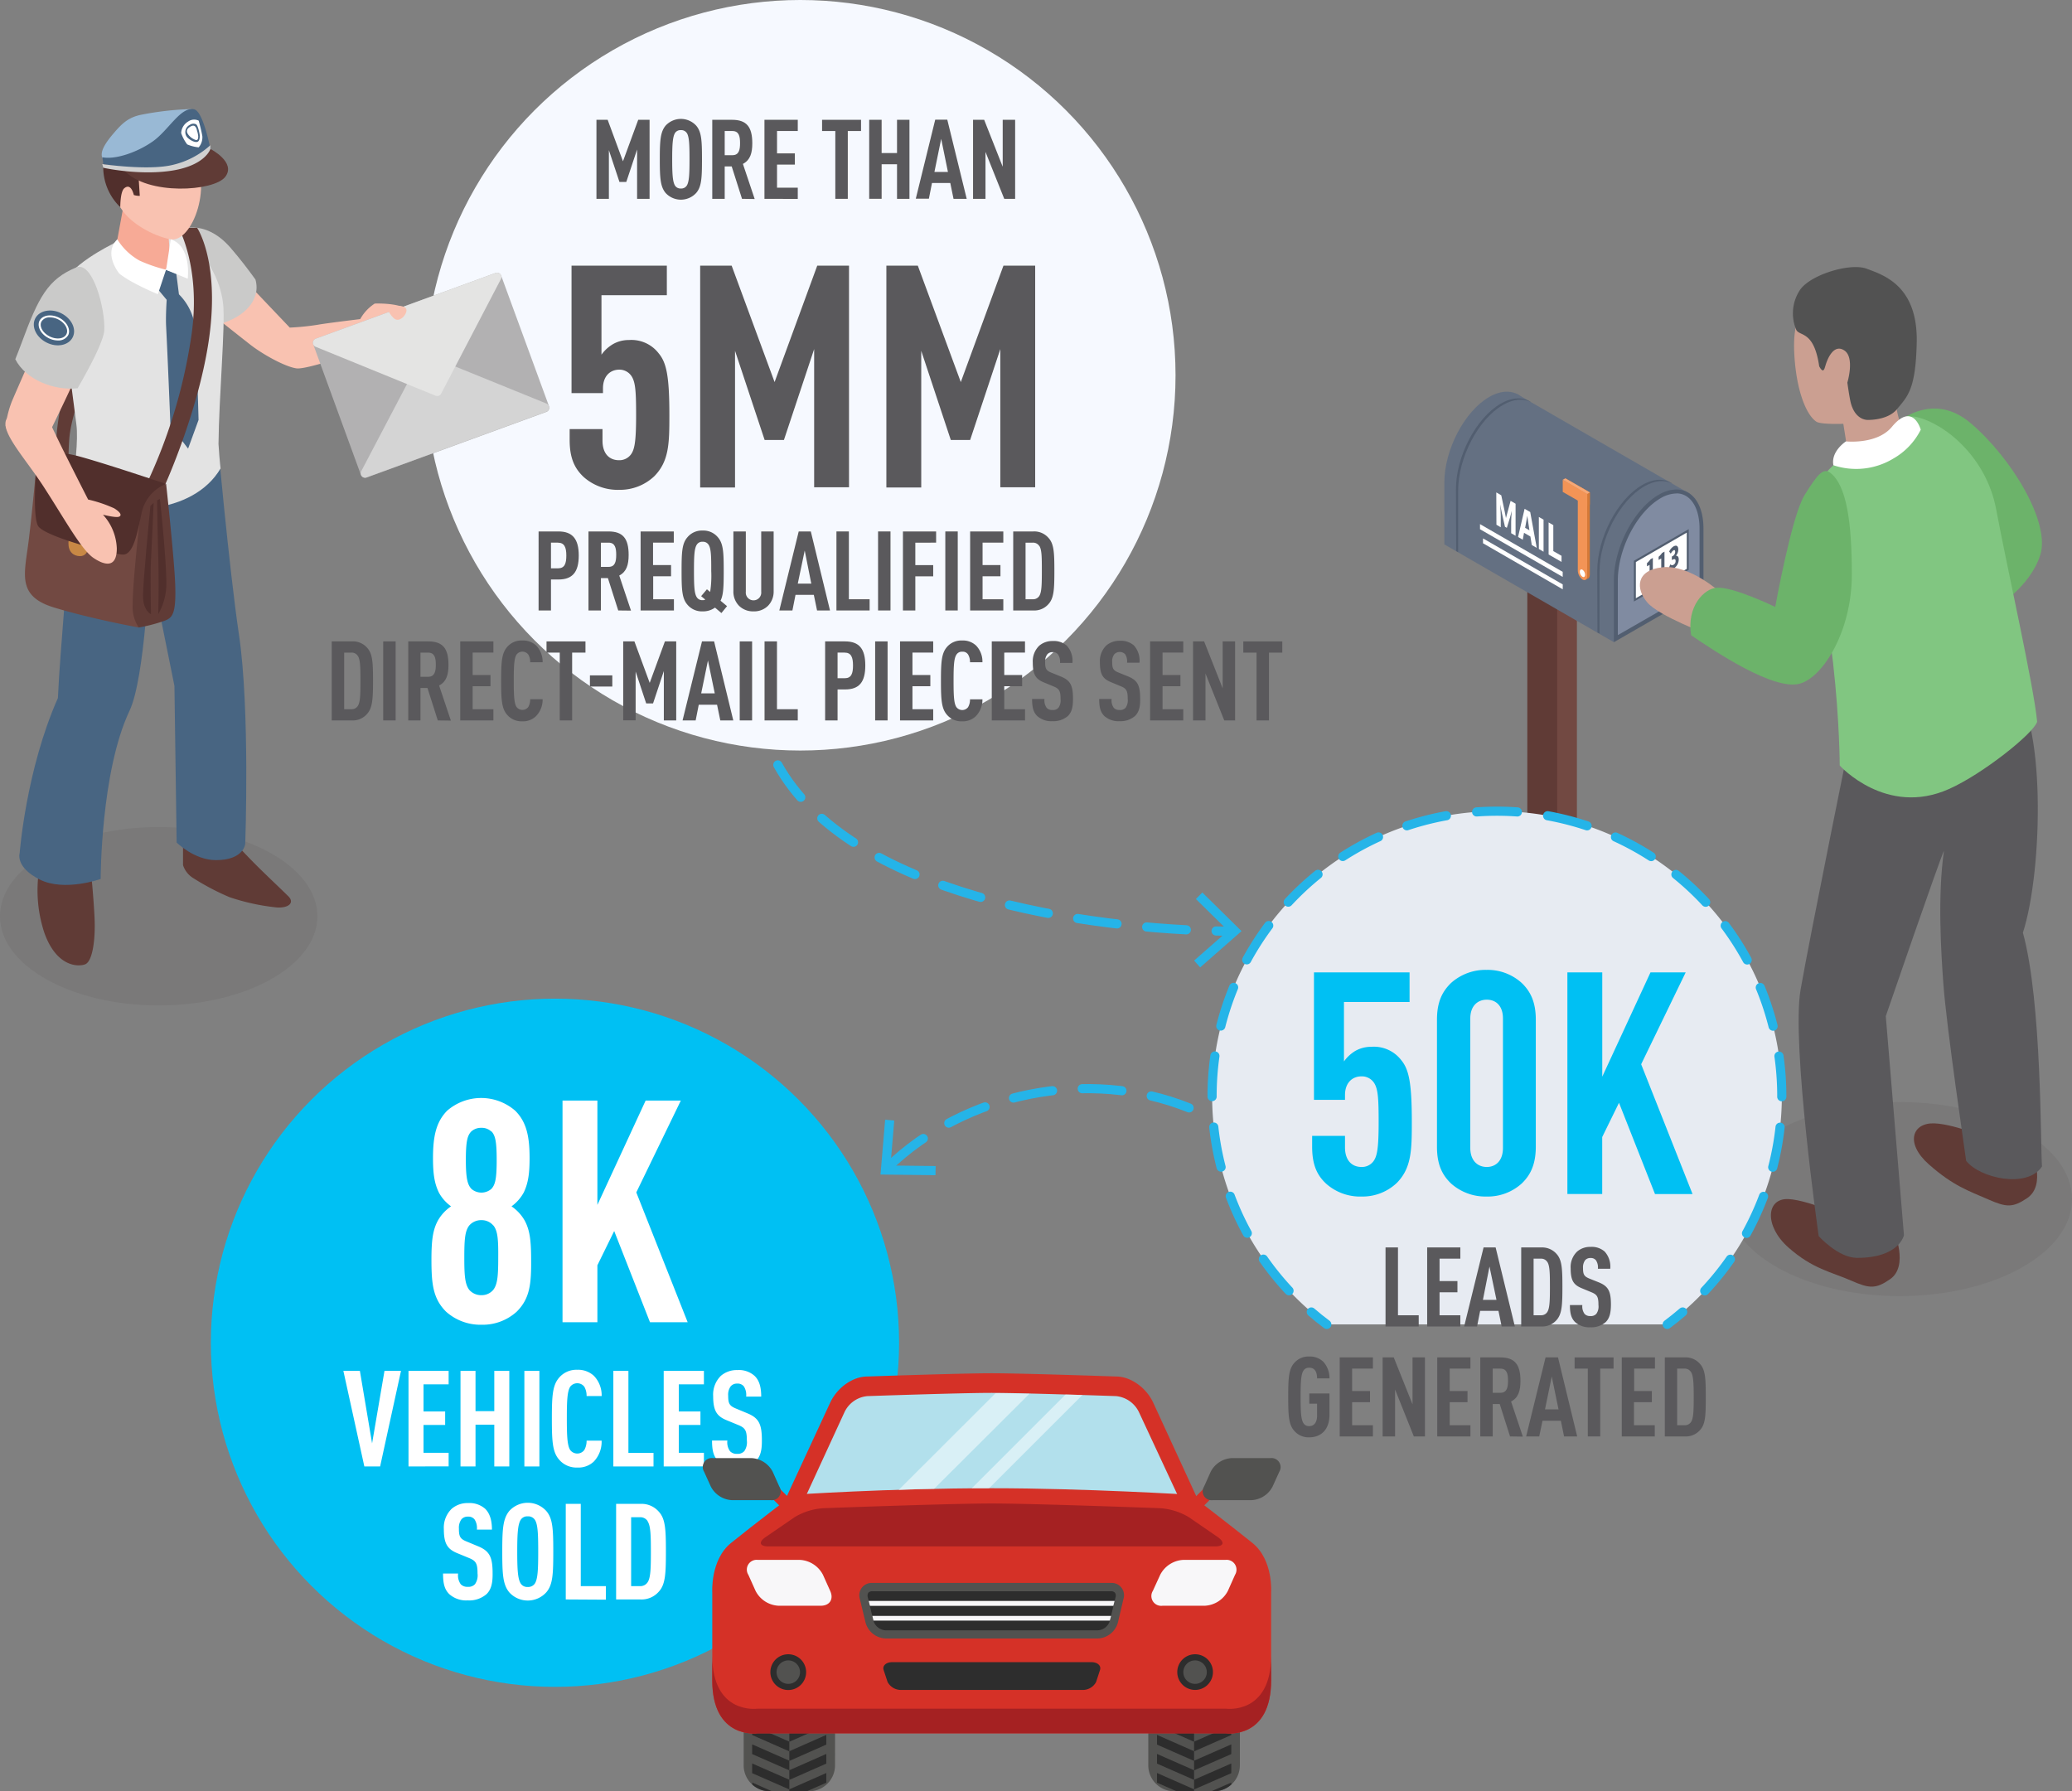 <svg xmlns="http://www.w3.org/2000/svg" viewBox="0 0 441.53 381.72"><rect x="0" y="0" width="441.53" height="381.72" fill="#808080" stroke="none"/><defs><style>.cls-1{fill:#f6f9ff;}.cls-2{fill:#724942;}.cls-3{fill:#603b36;}.cls-4{fill:#647082;}.cls-5{fill:#525e70;}.cls-6{fill:#808ba1;}.cls-7{fill:#d57937;}.cls-8{fill:#f39456;}.cls-29,.cls-9{fill:#fff;}.cls-10{fill:#f5a877;}.cls-11{fill:#6c6a69;opacity:0.3;}.cls-12{fill:#6cb36a;}.cls-13{fill:#5a595c;}.cls-14{fill:#81c681;}.cls-15{fill:#cb9f91;}.cls-16{fill:#525252;}.cls-17{fill:#e7ebf2;}.cls-18,.cls-19,.cls-21{fill:none;stroke:#25b4e8;stroke-linecap:round;stroke-linejoin:round;stroke-width:1.95px;}.cls-19{stroke-dasharray:8.68 6.51;}.cls-20{fill:#00c0f3;}.cls-21{stroke-dasharray:8.47 6.35;}.cls-22{fill:#25b4e8;}.cls-23{fill:#525250;}.cls-24{fill:#2d2d2d;}.cls-25{fill:#d53127;}.cls-26{fill:#b2e0ec;}.cls-27{fill:#a52122;}.cls-28{fill:#f8f7f9;}.cls-29{opacity:0.5;}.cls-30{fill:#f9c2b1;}.cls-31{fill:#486582;}.cls-32{fill:#cacac9;}.cls-33{fill:#e3e3e3;}.cls-34{fill:#c88845;}.cls-35{fill:#512f2c;}.cls-36{fill:#f7aa96;}.cls-37{fill:#99b9d5;}.cls-38{fill:#d1d1d1;}.cls-39{fill:#b2b1b2;}.cls-40{fill:#d4d4d4;}.cls-41{fill:#e4e4e3;}</style></defs><title>desktop-infogfx-directmail</title><g id="Layer_2" data-name="Layer 2"><g id="graphics"><circle class="cls-1" cx="170.53" cy="79.97" r="79.97"/><polygon class="cls-2" points="329.67 215.57 336.03 219.25 336.03 106.74 329.67 103.06 329.67 215.57"/><polygon class="cls-2" points="331.83 221.67 336.03 219.25 334.05 215.51 329.67 215.57 331.83 221.67"/><polygon class="cls-3" points="325.46 217.99 331.83 221.67 331.83 109.15 325.46 105.47 325.46 217.99"/><polygon class="cls-4" points="343.91 136.85 307.78 116.01 323.22 83.95 360.22 105.3 343.91 136.85"/><path class="cls-4" d="M307.78,116V102.85c0-7,4.29-15.22,9.55-18.25s9.54.22,9.54,7.22V105Z"/><path class="cls-5" d="M310.25,104.26c0-7,4.29-15.21,9.54-18.24,2.5-1.44,4.77-1.45,6.48-.32-1.65-.84-3.74-.71-6,.6-5.25,3-9.55,11.24-9.55,18.24l0,13.14-.42-.25Z"/><path class="cls-5" d="M340.37,121.61c0-7,4.3-15.21,9.55-18.24,2.49-1.44,4.77-1.45,6.47-.32-1.64-.84-3.74-.71-6,.6-5.25,3-9.55,11.24-9.55,18.24l0,13.14-.43-.25Z"/><path class="cls-6" d="M362.58,125.58V112.66c0-4.82-2.1-7.94-5.36-7.94a7.11,7.11,0,0,0-3.55,1.08c-5.15,3-9.34,11-9.34,17.88v12.44Z"/><path class="cls-5" d="M357.22,105.14c3,0,4.94,3,4.94,7.52v12.68l-17.41,10V123.68c0-6.75,4.09-14.61,9.13-17.52a6.83,6.83,0,0,1,3.34-1Zm0-.84a7.6,7.6,0,0,0-3.76,1.14c-5.26,3-9.55,11.24-9.55,18.24v13.17l19.09-11V112.66c0-5.23-2.38-8.36-5.78-8.36Z"/><path class="cls-7" d="M337.78,123.17h0c.56.32,1,0,1-.76V104.94l-2-1.16v17.47A2.42,2.42,0,0,0,337.78,123.17Z"/><polygon class="cls-7" points="333.57 101.93 338.79 104.94 338.79 107.52 333.57 104.51 333.57 101.93"/><polygon class="cls-7" points="337.89 123.53 338.46 123.21 338.38 122.87 337.79 123.17 337.89 123.53"/><path class="cls-8" d="M337.22,123.49h0c.56.32,1,0,1-.76V105.25l-2-1.16v17.47A2.44,2.44,0,0,0,337.22,123.49Z"/><polygon class="cls-8" points="333.01 102.24 338.23 105.25 338.23 107.83 333.01 104.82 333.01 102.24"/><path class="cls-9" d="M336.65,121.83a1.34,1.34,0,0,0,.56,1.07c.31.18.56,0,.56-.42a1.32,1.32,0,0,0-.56-1.07C336.9,121.23,336.65,121.42,336.65,121.83Z"/><polygon class="cls-10" points="333.01 102.24 333.57 101.93 338.79 104.94 338.23 105.25 333.01 102.24"/><path class="cls-9" d="M318.85,104.93l1.06.62.74,3.49.26,1.35h0l.27-1,.72-2.66,1.06.61v6.83l-.94-.54V111.1c0-.67.08-1.61.13-2.25h0l-.36,1.37-.69,2.26-.4-.23-.68-3-.35-1.79h0c.05.68.13,1.72.13,2.39v2.51l-.92-.54Z"/><path class="cls-9" d="M326.12,114.33l-1.36-.79-.27,1.47-1-.58,1.39-6,1.2.68,1.39,7.64-1.06-.61Zm-.21-1.33-.1-.69c-.13-.75-.24-1.62-.36-2.4l0,0c-.1.67-.23,1.39-.35,2l-.11.57Z"/><path class="cls-9" d="M327.92,110.16l1,.58v6.83l-1-.58Z"/><path class="cls-9" d="M330,111.33l1,.58v5.53l1.75,1v1.3L330,118.16Z"/><polygon class="cls-9" points="315.38 112.78 333 122.94 333 121.86 315.38 111.69 315.38 112.78"/><polygon class="cls-9" points="316.02 115.77 333.01 125.58 333.01 124.54 316.02 114.73 316.02 115.77"/><polygon class="cls-9" points="348.38 127.83 359.65 121.32 359.65 113.12 348.38 119.63 348.38 127.83"/><path class="cls-5" d="M348.17,119.5l11.69-6.75v8.69l-11.69,6.75Zm11.27-6-10.85,6.27v7.71l10.85-6.26Z"/><path class="cls-5" d="M350.87,123.38l.65-.35v-2.66l-.56.31V120a3.77,3.77,0,0,0,.74-.82l.51-.28v3.73l.56-.3v.86l-1.9,1Z"/><path class="cls-5" d="M353.35,122l.65-.35V119l-.56.31v-.66a3.74,3.74,0,0,0,.74-.82l.51-.28v3.73l.56-.3v.86l-1.9,1Z"/><path class="cls-5" d="M355.93,120.26a.52.52,0,0,0,.65.11.89.89,0,0,0,.48-.8c0-.41-.15-.58-.8-.22v-.76a1.09,1.09,0,0,0,.71-1c0-.32-.13-.44-.37-.31a1.66,1.66,0,0,0-.56.71l-.35-.46a2.55,2.55,0,0,1,.94-1.1c.62-.33,1-.1,1,.7a2,2,0,0,1-.5,1.29v0c.35,0,.6.21.6.8a2.28,2.28,0,0,1-1.11,1.94c-.49.26-.83.18-1-.09Z"/><ellipse class="cls-11" cx="404.8" cy="255.52" rx="36.73" ry="20.67"/><path class="cls-3" d="M395.39,260.29s-9.57-4.55-14.3-4.77-5.19,5.71,0,10.31,9.16,5.21,13.41,7.08c3.83,1.68,5.2,1.81,8.26-.31,4.08-2.82.81-10.27.81-10.27Z"/><path class="cls-3" d="M424.6,243s-7.59-3.39-12.33-3.61-6.43,4.15-1.24,8.74,8.44,5.62,12.69,7.48c3.83,1.68,5.18,1.78,8.26-.3,4.19-2.83.91-10.29.81-10.27Z"/><path class="cls-12" d="M401.84,92.14s8.7-10,18.13-1.94c8.67,7.37,17,21.13,14.8,28.06s-9.52,11.19-9.52,11.19Z"/><path class="cls-13" d="M394.89,154.19s-9.21,45.24-11.2,56.72,3.86,52.5,3.86,52.5,4.14,4.63,8.17,4.64c9.07,0,10-4.84,10-4.84l-3.87-46.67s11.48-33.44,12.4-35.24c-1.4,9.68-.6,21.85-.14,28.24.7,9.62,4.66,36.13,4.86,37.82,2.87,3.7,13,6,16.17,1.22-.35-4.25,0-35-4.07-49.82,4.32-13.45,4.95-46.53-2.66-53.09C421.81,140,394.89,154.19,394.89,154.19Z"/><path class="cls-14" d="M386.83,116.62c-.55-8-1.05-13.09,3.85-17.48.58-.51,13.44-11.23,17.57-10.31,6.31,1.4,15.06,8.73,17.11,19.66,2.36,12.61,8.07,37.84,8.74,45.31-.74,2.48-11.6,11.14-18.77,14.33-13.39,6-23.3-5-23.3-5s0-9.26-1.41-21.83C389.49,131.17,387,118.86,386.83,116.62Z"/><path class="cls-15" d="M388,63.85c-1.08,1.17-6.22.27-5.65,11.48.38,7.52,2.42,13,4.71,14.53,1,.64,5.74.45,5.74.45l1.3,8.21a12.51,12.51,0,0,0,8.81-1.76l4-2.76A17.11,17.11,0,0,1,404,85.81c-.82-6.73-.27-16.65-2.46-19.86C397.57,60.14,390.92,60.66,388,63.85Z"/><path class="cls-9" d="M409.3,91.57a14.6,14.6,0,0,1-5.76,6.1,15.33,15.33,0,0,1-12.86,1.47c-.56-3,2.68-5.08,2.68-5.08s6.64.72,9.8-3.11C407.65,85.54,409.3,91.57,409.3,91.57Z"/><path class="cls-16" d="M389,77.88c.37-1.27,1.7-4.71,4-3.21s.66,6.86.66,6.86.47,3.47.8,4.58c1.05,3.52,3.52,3.37,3.52,3.37s4.22.16,6.23-2.26c2.31-2.78,4-4.22,4.23-14.12.31-12.26-7.13-14.51-10.68-15.84s-12.25,1.35-14.3,4.69a9,9,0,0,0-.74,8.21c.59,1.65,3.79,0,4.94,7.9C388.53,79.65,388.75,78.73,389,77.88Z"/><path class="cls-15" d="M366.68,126.3s-6.54-6-12.35-5.42-5.8,4.65-3.26,7.55S364,135.21,364,135.21Z"/><path class="cls-12" d="M390,100.73c3.54,2.72,4.62,10.71,4.61,21.74,0,12-6.11,21.86-11.1,23.22-5.58,1.53-18.24-7-23.14-10.32-1-6.16,2.79-10,5.53-10.13,3.52-.21,12.39,4.1,12.39,4.1s3.49-19.36,6.22-23.78S388.52,99.61,390,100.73Z"/><path class="cls-17" d="M355.27,282.23a60.7,60.7,0,1,0-72.54,0"/><path class="cls-18" d="M355.27,282.23c1.13-.84,2.23-1.73,3.3-2.65"/><path class="cls-19" d="M363.27,275.08A60.7,60.7,0,1,0,277,277.4"/><path class="cls-18" d="M279.43,279.58c1.07.92,2.17,1.81,3.3,2.65"/><path class="cls-13" d="M295.25,282.67V265.83h2.65v14.45h4.42v2.39Z"/><path class="cls-13" d="M304.12,282.67V265.83h7.07v2.39h-4.43V273h3.81v2.39h-3.81v4.89h4.43v2.39Z"/><path class="cls-13" d="M320,282.67l-.69-3.33h-3.9l-.66,3.33H312l4.14-16.84h2.57l4.1,16.84ZM317.4,269.9,316,277h2.89Z"/><path class="cls-13" d="M331.71,281.28a4.05,4.05,0,0,1-3.26,1.39h-4.29V265.83h4.29a4.06,4.06,0,0,1,3.26,1.4c1.13,1.25,1.23,3.12,1.23,7S332.84,280,331.71,281.28Zm-2-12.37a1.52,1.52,0,0,0-1.35-.69h-1.56v12.06h1.56a1.53,1.53,0,0,0,1.35-.68c.52-.78.57-2.44.57-5.37S330.24,269.69,329.72,268.91Z"/><path class="cls-13" d="M342.18,281.72a4.58,4.58,0,0,1-3.28,1.12,4.47,4.47,0,0,1-3.27-1.12c-.8-.8-1.09-1.84-1.09-3.61h2.65a2.68,2.68,0,0,0,.48,1.89,1.58,1.58,0,0,0,1.23.45,1.54,1.54,0,0,0,1.27-.48,2.65,2.65,0,0,0,.45-1.86c0-1.8-.28-2.25-1.58-2.77l-2-.83c-1.71-.71-2.34-1.63-2.34-4.23a4.55,4.55,0,0,1,1.37-3.57,4.22,4.22,0,0,1,2.88-1,4.15,4.15,0,0,1,3,1,4.77,4.77,0,0,1,1.18,3.66H340.5a2.73,2.73,0,0,0-.4-1.79,1.37,1.37,0,0,0-1.18-.5,1.43,1.43,0,0,0-1.14.47,2.57,2.57,0,0,0-.45,1.66c0,1.37.22,1.79,1.4,2.27l2,.8c2,.83,2.55,1.89,2.55,4.73C343.27,279.74,343,280.9,342.18,281.72Z"/><path class="cls-13" d="M279,306.29a4,4,0,0,1-3.26-1.45c-1.12-1.32-1.23-3.17-1.23-7.16s.11-5.84,1.23-7.17a4,4,0,0,1,3.26-1.44,4.07,4.07,0,0,1,3,1.13,5.13,5.13,0,0,1,1.3,3.53h-2.64c0-.93-.22-2.27-1.66-2.27a1.35,1.35,0,0,0-1.25.63c-.52.81-.6,2.51-.6,5.59s.08,4.77.6,5.58a1.34,1.34,0,0,0,1.25.64c1.16,0,1.66-1,1.66-2.16v-2.62H279v-2.18h4.3v4.66C283.26,304.68,281.49,306.29,279,306.29Z"/><path class="cls-13" d="M285.48,306.1V289.26h7.08v2.39h-4.43v4.77h3.81v2.39h-3.81v4.9h4.43v2.39Z"/><path class="cls-13" d="M301.28,306.1l-4-10v10h-2.65V289.26H297l4,10v-10h2.65V306.1Z"/><path class="cls-13" d="M306.27,306.1V289.26h7.07v2.39h-4.42v4.77h3.8v2.39h-3.8v4.9h4.42v2.39Z"/><path class="cls-13" d="M321.78,306.1l-2.2-6.91h-1.49v6.91h-2.65V289.26h4.26c3.07,0,4.3,1.49,4.3,5,0,2.08-.42,3.58-2,4.4l2.51,7.48Zm-2.06-14.45h-1.63v5.15h1.63c1.42,0,1.63-1.18,1.63-2.58S321.14,291.65,319.72,291.65Z"/><path class="cls-13" d="M333.29,306.1l-.68-3.34H328.7L328,306.1h-2.79l4.14-16.84H332l4.09,16.84Zm-2.62-12.77-1.44,7h2.88Z"/><path class="cls-13" d="M341,291.65V306.1h-2.65V291.65h-2.81v-2.39h8.3v2.39Z"/><path class="cls-13" d="M345.59,306.1V289.26h7.07v2.39h-4.43v4.77H352v2.39h-3.81v4.9h4.43v2.39Z"/><path class="cls-13" d="M362.3,304.7a4,4,0,0,1-3.26,1.4h-4.28V289.26H359a4,4,0,0,1,3.26,1.39c1.14,1.26,1.23,3.12,1.23,7S363.44,303.45,362.3,304.7Zm-2-12.37a1.53,1.53,0,0,0-1.35-.68h-1.56v12.06H359a1.54,1.54,0,0,0,1.35-.69c.52-.78.57-2.43.57-5.37S360.84,293.11,360.32,292.33Z"/><path class="cls-20" d="M297.67,252.06a10.6,10.6,0,0,1-7.5,2.92,10.88,10.88,0,0,1-7.56-2.72c-1.93-1.79-3-4-3-7.89v-2.32h7v2.45c0,2.85,1.53,4.18,3.52,4.18a3.06,3.06,0,0,0,2.52-1.19c.8-1.07,1.13-2.72,1.13-8.36,0-5-.13-7-.93-8.3a3.11,3.11,0,0,0-2.72-1.46c-2,0-3.52,1.4-3.52,4v1H280V207.21h20.37v6.31H286.39v12.67a8.09,8.09,0,0,1,2.45-2.26,6.87,6.87,0,0,1,3.39-.86,7.35,7.35,0,0,1,6.37,2.85c1.65,2,2.25,4.91,2.25,13.21C300.85,245.1,300.78,248.88,297.67,252.06Z"/><path class="cls-20" d="M324.27,252.2a10.79,10.79,0,0,1-7.5,2.78,11,11,0,0,1-7.56-2.78c-1.86-1.79-3-4-3-7.83V217.3c0-3.78,1.12-6,3-7.83a11,11,0,0,1,7.56-2.79,10.8,10.8,0,0,1,7.5,2.79c1.86,1.79,3,4.05,3,7.83v27.07C327.26,248.15,326.13,250.41,324.27,252.2Zm-4-35.17c0-2.72-1.52-4-3.45-4s-3.51,1.32-3.51,4v27.6c0,2.72,1.59,4.05,3.51,4.05s3.45-1.33,3.45-4.05Z"/><path class="cls-20" d="M352.67,254.45,345,235l-3.58,7.3v12.14H334V207.21h7.43v22.23l10.28-22.23h7.5l-9.49,19.58,10.95,27.66Z"/><path class="cls-13" d="M119,123.49h-1.59v6.6h-2.64V113.25H119c3,0,4.33,1.61,4.33,5.13S122,123.49,119,123.49Zm-.1-7.85h-1.49v5.47h1.49c1.42,0,1.78-1,1.78-2.73S120.29,115.64,118.87,115.64Z"/><path class="cls-13" d="M131.74,130.09l-2.2-6.9h-1.49v6.9H125.4V113.25h4.26c3.07,0,4.3,1.49,4.3,5,0,2.08-.43,3.57-2,4.4l2.5,7.47Zm-2.06-14.45h-1.63v5.16h1.63c1.42,0,1.63-1.18,1.63-2.58S131.1,115.64,129.68,115.64Z"/><path class="cls-13" d="M136.51,130.09V113.25h7.07v2.39h-4.42v4.78H143v2.39h-3.81v4.89h4.42v2.39Z"/><path class="cls-13" d="M153.73,130.64l-1.37-1.16a4.31,4.31,0,0,1-2.63.8,4,4,0,0,1-3.26-1.44c-1.14-1.33-1.23-3.17-1.23-7.17s.09-5.84,1.23-7.16a4,4,0,0,1,3.26-1.45,4,4,0,0,1,3.26,1.45c1.14,1.32,1.23,3.17,1.23,7.16,0,3.76-.11,5.18-.68,6.34l1.39,1.16ZM151,116.09a1.4,1.4,0,0,0-1.28-.64,1.34,1.34,0,0,0-1.25.64c-.52.81-.59,2.48-.59,5.58s.07,4.78.59,5.58a1.34,1.34,0,0,0,1.25.64,1,1,0,0,0,.57-.12l-.88-.73,1.23-1.46.69.56a22.78,22.78,0,0,0,.23-4.47C151.57,118.57,151.53,116.9,151,116.09Z"/><path class="cls-13" d="M163.7,129.05a4.16,4.16,0,0,1-3.12,1.23,4.22,4.22,0,0,1-3.14-1.23,4.31,4.31,0,0,1-1.16-3.1v-12.7h2.65V126.1a1.65,1.65,0,1,0,3.28,0V113.25h2.65V126A4.31,4.31,0,0,1,163.7,129.05Z"/><path class="cls-13" d="M174.11,130.09l-.69-3.33h-3.9l-.66,3.33h-2.79l4.13-16.84h2.58l4.09,16.84Zm-2.63-12.77L170,124.37h2.88Z"/><path class="cls-13" d="M178.24,130.09V113.25h2.65V127.7h4.42v2.39Z"/><path class="cls-13" d="M187.11,130.09V113.25h2.65v16.84Z"/><path class="cls-13" d="M195.05,115.64v4.78h3.81v2.39h-3.81v7.28h-2.64V113.25h7.07v2.39Z"/><path class="cls-13" d="M201.44,130.09V113.25h2.65v16.84Z"/><path class="cls-13" d="M206.73,130.09V113.25h7.07v2.39h-4.42v4.78h3.81v2.39h-3.81v4.89h4.42v2.39Z"/><path class="cls-13" d="M223.45,128.7a4,4,0,0,1-3.26,1.39h-4.28V113.25h4.28a4,4,0,0,1,3.26,1.4c1.14,1.25,1.23,3.12,1.23,7S224.59,127.44,223.45,128.7Zm-2-12.37a1.55,1.55,0,0,0-1.35-.69h-1.56V127.7h1.56a1.55,1.55,0,0,0,1.35-.68c.52-.78.56-2.44.56-5.37S222,117.11,221.47,116.33Z"/><path class="cls-13" d="M78.23,152.12a4,4,0,0,1-3.26,1.4H70.69V136.68H75a4,4,0,0,1,3.26,1.39c1.14,1.26,1.23,3.13,1.23,7S79.37,150.87,78.23,152.12Zm-2-12.37a1.52,1.52,0,0,0-1.34-.68H73.34v12.06H74.9a1.5,1.5,0,0,0,1.34-.69c.53-.78.57-2.43.57-5.37S76.77,140.53,76.24,139.75Z"/><path class="cls-13" d="M81.66,153.52V136.68h2.65v16.84Z"/><path class="cls-13" d="M93.29,153.52l-2.2-6.91H89.6v6.91H87V136.68h4.26c3.08,0,4.31,1.49,4.31,5,0,2.09-.43,3.58-2,4.4l2.51,7.48Zm-2.06-14.45H89.6v5.15h1.63c1.42,0,1.64-1.18,1.64-2.58S92.65,139.07,91.23,139.07Z"/><path class="cls-13" d="M98.07,153.52V136.68h7.07v2.39h-4.42v4.77h3.8v2.39h-3.8v4.9h4.42v2.39Z"/><path class="cls-13" d="M114.19,152.64a3.92,3.92,0,0,1-2.91,1.07,4,4,0,0,1-3.26-1.45c-1.11-1.32-1.23-3.17-1.23-7.16s.12-5.84,1.23-7.17a4,4,0,0,1,3.26-1.44,4.07,4.07,0,0,1,3,1.09,5,5,0,0,1,1.35,3.55h-2.65a3.16,3.16,0,0,0-.4-1.64,1.57,1.57,0,0,0-2.51,0c-.52.8-.59,2.5-.59,5.58s.07,4.78.59,5.58a1.57,1.57,0,0,0,2.51,0,3.28,3.28,0,0,0,.4-1.65h2.65A5,5,0,0,1,114.19,152.64Z"/><path class="cls-13" d="M121.92,139.07v14.45h-2.64V139.07h-2.82v-2.39h8.3v2.39Z"/><path class="cls-13" d="M125.71,146.3v-2.38h4.77v2.38Z"/><path class="cls-13" d="M141.46,153.52V143l-2.3,6.9H137.7l-2.25-6.79v10.39H132.8V136.68h2.39l3.26,8.84,3.24-8.84h2.41v16.84Z"/><path class="cls-13" d="M153.49,153.52l-.69-3.34h-3.9l-.66,3.34h-2.79l4.14-16.84h2.58l4.09,16.84Zm-2.63-12.77-1.44,7h2.89Z"/><path class="cls-13" d="M157.63,153.52V136.68h2.64v16.84Z"/><path class="cls-13" d="M162.92,153.52V136.68h2.65v14.45H170v2.39Z"/><path class="cls-13" d="M180.06,146.92h-1.58v6.6h-2.65V136.68h4.23c3.06,0,4.33,1.61,4.33,5.13S183.12,146.92,180.06,146.92Zm-.09-7.85h-1.49v5.46H180c1.42,0,1.77-1,1.77-2.72S181.39,139.07,180,139.07Z"/><path class="cls-13" d="M186.49,153.52V136.68h2.65v16.84Z"/><path class="cls-13" d="M191.79,153.52V136.68h7.07v2.39h-4.42v4.77h3.81v2.39h-3.81v4.9h4.42v2.39Z"/><path class="cls-13" d="M207.92,152.64a3.93,3.93,0,0,1-2.91,1.07,4,4,0,0,1-3.27-1.45c-1.11-1.32-1.23-3.17-1.23-7.16s.12-5.84,1.23-7.17a4,4,0,0,1,3.27-1.44,4.07,4.07,0,0,1,3,1.09,4.91,4.91,0,0,1,1.34,3.55h-2.65a3.07,3.07,0,0,0-.4-1.64,1.32,1.32,0,0,0-1.25-.61,1.34,1.34,0,0,0-1.25.64c-.53.8-.6,2.5-.6,5.58s.07,4.78.6,5.58a1.56,1.56,0,0,0,2.5,0,3.18,3.18,0,0,0,.4-1.65h2.65A5,5,0,0,1,207.92,152.64Z"/><path class="cls-13" d="M211.34,153.52V136.68h7.08v2.39H214v4.77h3.81v2.39H214v4.9h4.43v2.39Z"/><path class="cls-13" d="M227.57,152.57a4.67,4.67,0,0,1-3.29,1.11,4.46,4.46,0,0,1-3.27-1.11c-.8-.8-1.08-1.84-1.08-3.62h2.64a2.69,2.69,0,0,0,.48,1.9,1.59,1.59,0,0,0,1.23.45,1.53,1.53,0,0,0,1.27-.48A2.67,2.67,0,0,0,226,149c0-1.79-.28-2.24-1.58-2.76l-2-.83c-1.7-.71-2.34-1.63-2.34-4.23a4.62,4.62,0,0,1,1.37-3.58,4.28,4.28,0,0,1,2.89-1,4.17,4.17,0,0,1,3,1,4.8,4.8,0,0,1,1.19,3.67h-2.65a2.76,2.76,0,0,0-.41-1.8,1.37,1.37,0,0,0-1.18-.5,1.4,1.4,0,0,0-1.13.48,2.48,2.48,0,0,0-.45,1.65c0,1.38.21,1.8,1.39,2.27l2,.81c2,.83,2.55,1.89,2.55,4.73C228.65,150.59,228.42,151.74,227.57,152.57Z"/><path class="cls-13" d="M241.87,152.57a4.67,4.67,0,0,1-3.29,1.11,4.45,4.45,0,0,1-3.26-1.11c-.81-.8-1.09-1.84-1.09-3.62h2.65a2.69,2.69,0,0,0,.47,1.9,1.61,1.61,0,0,0,1.23.45,1.55,1.55,0,0,0,1.28-.48,2.72,2.72,0,0,0,.45-1.87c0-1.79-.28-2.24-1.59-2.76l-2-.83c-1.7-.71-2.34-1.63-2.34-4.23a4.62,4.62,0,0,1,1.37-3.58,4.29,4.29,0,0,1,2.89-1,4.19,4.19,0,0,1,3,1,4.83,4.83,0,0,1,1.18,3.67h-2.65a2.83,2.83,0,0,0-.4-1.8,1.62,1.62,0,0,0-2.32,0,2.48,2.48,0,0,0-.45,1.65c0,1.38.21,1.8,1.4,2.27l2,.81c2,.83,2.56,1.89,2.56,4.73C243,150.59,242.72,151.74,241.87,152.57Z"/><path class="cls-13" d="M245.08,153.52V136.68h7.07v2.39h-4.42v4.77h3.81v2.39h-3.81v4.9h4.42v2.39Z"/><path class="cls-13" d="M260.88,153.52l-4-10v10h-2.65V136.68h2.36l3.95,10v-10h2.65v16.84Z"/><path class="cls-13" d="M270.41,139.07v14.45h-2.65V139.07h-2.82v-2.39h8.31v2.39Z"/><path class="cls-13" d="M135.76,42.37V31.86l-2.3,6.91H132L129.75,32V42.37H127.1V25.53h2.39l3.26,8.84L136,25.53h2.42V42.37Z"/><path class="cls-13" d="M148.36,41.11a4.42,4.42,0,0,1-6.53,0c-1.11-1.35-1.23-3.17-1.23-7.16s.12-5.82,1.23-7.17a4.42,4.42,0,0,1,6.53,0c1.13,1.32,1.23,3.17,1.23,7.17S149.49,39.79,148.36,41.11Zm-2-12.75a1.4,1.4,0,0,0-1.27-.63,1.38,1.38,0,0,0-1.26.63c-.49.81-.59,2.51-.59,5.59s.1,4.77.59,5.58a1.37,1.37,0,0,0,1.26.64,1.38,1.38,0,0,0,1.27-.64c.5-.81.57-2.51.57-5.58S146.87,29.17,146.37,28.36Z"/><path class="cls-13" d="M158.12,42.37l-2.2-6.91h-1.49v6.91h-2.65V25.53H156c3.08,0,4.31,1.49,4.31,5,0,2.08-.43,3.57-2,4.4l2.51,7.48Zm-2.05-14.45h-1.64v5.15h1.64c1.42,0,1.63-1.18,1.63-2.58S157.49,27.92,156.07,27.92Z"/><path class="cls-13" d="M162.9,42.37V25.53H170v2.39h-4.42v4.77h3.8v2.39h-3.8V40H170v2.39Z"/><path class="cls-13" d="M180.66,27.92V42.37H178V27.92h-2.82V25.53h8.3v2.39Z"/><path class="cls-13" d="M191.15,42.37V35h-3.28v7.36h-2.65V25.53h2.65v7.09h3.28V25.53h2.65V42.37Z"/><path class="cls-13" d="M203.19,42.37,202.5,39h-3.9l-.66,3.34h-2.79l4.14-16.84h2.57L206,42.37Zm-2.63-12.78-1.44,7.05H202Z"/><path class="cls-13" d="M214,42.37l-4-10v10h-2.65V25.53h2.37l3.95,10v-10h2.65V42.37Z"/><path class="cls-13" d="M139.45,101.46a10.61,10.61,0,0,1-7.5,2.92,10.9,10.9,0,0,1-7.56-2.72c-1.92-1.8-3-4-3-7.9V91.44h7v2.45c0,2.86,1.52,4.18,3.51,4.18a3.06,3.06,0,0,0,2.52-1.19c.8-1.06,1.13-2.72,1.13-8.36,0-5-.13-7-.93-8.29A3.09,3.09,0,0,0,132,78.77c-2,0-3.51,1.39-3.51,4v1h-6.7V56.61H142.1v6.3H128.17V75.58a8,8,0,0,1,2.46-2.25,6.71,6.71,0,0,1,3.38-.87,7.33,7.33,0,0,1,6.37,2.86c1.66,2,2.26,4.91,2.26,13.2C142.64,94.49,142.57,98.27,139.45,101.46Z"/><path class="cls-13" d="M173.49,103.84V74.39l-6.44,19.37h-4.11l-6.31-19v29.12H149.2V56.61h6.71l9.15,24.81,9.09-24.81h6.77v47.23Z"/><path class="cls-13" d="M213.16,103.84V74.39l-6.43,19.37h-4.12l-6.3-19v29.12h-7.43V56.61h6.7l9.16,24.81,9.09-24.81h6.76v47.23Z"/><circle class="cls-20" cx="118.26" cy="286.14" r="73.33"/><path class="cls-9" d="M81,312.5H77.64l-4.47-20.37h3.52l2.6,15.45,2.64-15.45h3.52Z"/><path class="cls-9" d="M87.05,312.5V292.13H95.6V295H90.25v5.78h4.61v2.88H90.25v5.93H95.6v2.89Z"/><path class="cls-9" d="M105.33,312.5v-8.9h-4v8.9h-3.2V292.13h3.2v8.58h4v-8.58h3.2V312.5Z"/><path class="cls-9" d="M111.74,312.5V292.13h3.2V312.5Z"/><path class="cls-9" d="M126.55,311.44a4.74,4.74,0,0,1-3.52,1.29,4.84,4.84,0,0,1-3.94-1.75c-1.35-1.6-1.49-3.83-1.49-8.67s.14-7.06,1.49-8.67A4.83,4.83,0,0,1,123,291.9a4.93,4.93,0,0,1,3.58,1.31,6,6,0,0,1,1.63,4.29H125a3.86,3.86,0,0,0-.49-2,1.9,1.9,0,0,0-3,0c-.63,1-.72,3-.72,6.75s.09,5.78.72,6.75a1.88,1.88,0,0,0,3,0,4,4,0,0,0,.49-2h3.2A6.13,6.13,0,0,1,126.55,311.44Z"/><path class="cls-9" d="M130.7,312.5V292.13h3.21v17.48h5.35v2.89Z"/><path class="cls-9" d="M141.43,312.5V292.13H150V295h-5.35v5.78h4.61v2.88h-4.61v5.93H150v2.89Z"/><path class="cls-9" d="M161.05,311.35a5.61,5.61,0,0,1-4,1.35,5.38,5.38,0,0,1-4-1.35c-1-1-1.32-2.23-1.32-4.38H155a3.21,3.21,0,0,0,.57,2.29,1.92,1.92,0,0,0,1.49.55,1.88,1.88,0,0,0,1.54-.57,3.28,3.28,0,0,0,.55-2.27c0-2.17-.35-2.71-1.92-3.34l-2.43-1c-2.06-.86-2.83-2-2.83-5.13a5.59,5.59,0,0,1,1.65-4.32,5.16,5.16,0,0,1,3.5-1.22,5,5,0,0,1,3.66,1.22c1.06,1,1.43,2.49,1.43,4.44H159a3.35,3.35,0,0,0-.48-2.17,1.68,1.68,0,0,0-1.43-.61,1.72,1.72,0,0,0-1.38.58,3,3,0,0,0-.54,2c0,1.66.26,2.17,1.69,2.75l2.4,1c2.43,1,3.09,2.29,3.09,5.72C162.37,309,162.08,310.35,161.05,311.35Z"/><path class="cls-9" d="M103.68,339.7a5.61,5.61,0,0,1-4,1.34,5.42,5.42,0,0,1-3.95-1.34c-1-1-1.32-2.24-1.32-4.38h3.21a3.23,3.23,0,0,0,.57,2.29,1.94,1.94,0,0,0,1.49.54,1.88,1.88,0,0,0,1.54-.57,3.26,3.26,0,0,0,.54-2.26c0-2.18-.34-2.72-1.91-3.35l-2.43-1c-2.06-.86-2.84-2-2.84-5.12a5.58,5.58,0,0,1,1.66-4.32,5.14,5.14,0,0,1,3.49-1.23,5.08,5.08,0,0,1,3.67,1.23c1,1,1.43,2.49,1.43,4.43h-3.21a3.36,3.36,0,0,0-.49-2.17,1.68,1.68,0,0,0-1.43-.6,1.74,1.74,0,0,0-1.37.57,3.06,3.06,0,0,0-.54,2c0,1.66.25,2.18,1.69,2.75l2.4,1c2.43,1,3.09,2.29,3.09,5.72C105,337.29,104.71,338.69,103.68,339.7Z"/><path class="cls-9" d="M116.41,339.32a5.32,5.32,0,0,1-7.89,0c-1.35-1.63-1.49-3.83-1.49-8.66s.14-7,1.49-8.67a5.32,5.32,0,0,1,7.89,0c1.38,1.6,1.49,3.83,1.49,8.67S117.79,337.72,116.41,339.32ZM114,323.9a1.71,1.71,0,0,0-1.55-.77,1.64,1.64,0,0,0-1.51.77c-.6,1-.72,3-.72,6.76s.12,5.77.72,6.75a1.64,1.64,0,0,0,1.51.77,1.71,1.71,0,0,0,1.55-.77c.6-1,.69-3,.69-6.75S114.61,324.88,114,323.9Z"/><path class="cls-9" d="M120.56,340.84V320.47h3.2V338h5.35v2.89Z"/><path class="cls-9" d="M140.41,339.15a4.87,4.87,0,0,1-3.94,1.69h-5.18V320.47h5.18a4.87,4.87,0,0,1,3.94,1.69c1.38,1.51,1.49,3.77,1.49,8.47S141.79,337.64,140.41,339.15Zm-2.4-15a1.84,1.84,0,0,0-1.63-.83h-1.89V338h1.89a1.84,1.84,0,0,0,1.63-.83c.63-.94.69-2.95.69-6.49S138.64,325.13,138,324.19Z"/><path class="cls-9" d="M110.11,279.51a10.77,10.77,0,0,1-7.49,2.79,11,11,0,0,1-7.57-2.79c-2.78-2.78-3.11-5.9-3.11-11.08,0-4,.26-6.3,1.39-8.36a9.07,9.07,0,0,1,2.79-3,8.81,8.81,0,0,1-2.59-2.92c-1-2.06-1.26-4.18-1.26-7.36,0-4.65.66-7.7,3-10.09a11.06,11.06,0,0,1,14.53,0c2.39,2.39,3.05,5.44,3.05,10.09,0,3.18-.26,5.3-1.26,7.36a8.92,8.92,0,0,1-2.59,2.92,9.07,9.07,0,0,1,2.79,3c1.13,2.06,1.39,4.38,1.39,8.36C113.23,273.61,112.9,276.73,110.11,279.51Zm-5-18.37a3.23,3.23,0,0,0-2.52-1.13,3.36,3.36,0,0,0-2.59,1.13c-.93,1.19-1.06,3-1.06,6.9,0,3.71.13,5.63,1.06,6.83a3.36,3.36,0,0,0,2.59,1.13,3.23,3.23,0,0,0,2.52-1.13c.93-1.2,1.06-3.12,1.06-6.83C106.2,264.12,106.07,262.33,105.14,261.14Zm-.4-20a2.91,2.91,0,0,0-2.12-.8,3.06,3.06,0,0,0-2.19.8c-.8.86-1.13,2.06-1.13,6.1s.4,5.24,1.19,6.11a3.25,3.25,0,0,0,4.25,0c.8-.87,1.13-2.06,1.13-6.11S105.54,242,104.74,241.1Z"/><path class="cls-9" d="M138.51,281.77l-7.63-19.44-3.58,7.3v12.14h-7.43V234.53h7.43v22.23l10.28-22.23h7.5l-9.49,19.57,10.95,27.67Z"/><path class="cls-21" d="M253.39,236.09c-21.43-8.62-47.7-3.34-64.26,12.7"/><polygon class="cls-22" points="188.62 238.61 190.56 238.78 189.75 248.37 199.38 248.48 199.35 250.43 187.63 250.29 188.62 238.61"/><path class="cls-21" d="M165.75,163c15.38,27.62,65.08,35.13,96.7,35.45"/><polygon class="cls-22" points="255.75 206.15 254.46 204.69 261.7 198.34 254.84 191.58 256.21 190.19 264.56 198.42 255.75 206.15"/><path class="cls-23" d="M244.69,376.18a5.54,5.54,0,0,0,5.52,5.54h8.48a5.54,5.54,0,0,0,5.52-5.54V346.27a5.52,5.52,0,0,0-5.52-5.52h-8.48a5.52,5.52,0,0,0-5.52,5.52Z"/><polygon class="cls-24" points="262.38 361.6 262.38 359.53 254.45 363.01 254.45 363.04 254.45 365.05 254.45 365.08 262.38 361.6"/><polygon class="cls-24" points="262.38 365.67 262.38 363.6 254.45 367.07 254.45 367.12 254.45 369.1 254.45 369.13 262.38 365.67"/><polygon class="cls-24" points="262.38 369.73 262.38 367.66 254.45 371.14 254.45 371.17 254.45 373.18 254.45 373.21 262.38 369.73"/><polygon class="cls-24" points="262.38 373.79 262.38 371.72 254.45 375.2 254.45 375.25 254.45 377.23 254.45 377.26 262.38 373.79"/><polygon class="cls-24" points="262.38 377.86 262.38 375.79 254.45 379.26 254.45 379.29 254.45 381.3 254.45 381.33 262.38 377.86"/><path class="cls-24" d="M258.12,381.72h.57a5.61,5.61,0,0,0,3.69-1.44v-.42Z"/><polygon class="cls-24" points="254.45 360.97 246.55 357.5 246.55 359.56 254.45 363.04 254.45 363.01 254.45 360.97"/><polygon class="cls-24" points="254.45 365.08 254.45 365.05 246.55 361.57 246.55 363.64 254.45 367.12 254.45 367.07 254.45 365.08"/><polygon class="cls-24" points="254.45 369.13 254.45 369.1 246.55 365.62 246.55 367.69 254.45 371.17 254.45 371.14 254.45 369.13"/><polygon class="cls-24" points="254.45 373.21 254.45 373.18 246.55 369.7 246.55 371.77 254.45 375.25 254.45 375.2 254.45 373.21"/><polygon class="cls-24" points="254.45 377.26 254.45 377.23 246.55 373.76 246.55 375.82 254.45 379.29 254.45 379.26 254.45 377.26"/><polygon class="cls-24" points="254.45 381.33 254.45 381.3 246.55 377.82 246.55 379.89 250.72 381.72 254.45 381.72 254.45 381.33"/><path class="cls-23" d="M177.94,376.18a5.54,5.54,0,0,1-5.53,5.54H164a5.54,5.54,0,0,1-5.53-5.54V346.27a5.52,5.52,0,0,1,5.53-5.52h8.44a5.52,5.52,0,0,1,5.53,5.52Z"/><polygon class="cls-24" points="160.28 361.6 160.28 359.53 168.2 363.01 168.2 363.04 168.2 365.05 168.2 365.08 160.28 361.6"/><polygon class="cls-24" points="160.28 365.67 160.28 363.6 168.2 367.07 168.2 367.12 168.2 369.1 168.2 369.13 160.28 365.67"/><polygon class="cls-24" points="160.28 369.73 160.28 367.66 168.2 371.14 168.2 371.17 168.2 373.18 168.2 373.21 160.28 369.73"/><polygon class="cls-24" points="160.28 373.79 160.28 371.72 168.2 375.2 168.2 375.25 168.2 377.23 168.2 377.26 160.28 373.79"/><polygon class="cls-24" points="160.28 377.86 160.28 375.79 168.2 379.26 168.2 379.29 168.2 381.3 168.2 381.33 160.28 377.86"/><path class="cls-24" d="M164.52,381.72H164a5.57,5.57,0,0,1-3.69-1.44v-.42Z"/><polygon class="cls-24" points="168.2 360.97 176.08 357.5 176.08 359.56 168.2 363.04 168.2 363.01 168.2 360.97"/><polygon class="cls-24" points="168.2 365.08 168.2 365.05 176.08 361.57 176.08 363.64 168.2 367.12 168.2 367.07 168.2 365.08"/><polygon class="cls-24" points="168.2 369.13 168.2 369.1 176.08 365.62 176.08 367.69 168.2 371.17 168.2 371.14 168.2 369.13"/><polygon class="cls-24" points="168.2 373.21 168.2 373.18 176.08 369.7 176.08 371.77 168.2 375.25 168.2 375.2 168.2 373.21"/><polygon class="cls-24" points="168.2 377.26 168.2 377.23 176.08 373.76 176.08 375.82 168.2 379.29 168.2 379.26 168.2 377.26"/><polygon class="cls-24" points="168.2 381.33 168.2 381.3 176.08 377.82 176.08 379.89 171.93 381.72 168.2 381.72 168.2 381.33"/><path class="cls-25" d="M172.54,328.11a5.2,5.2,0,0,1-4.82-3.09,7.62,7.62,0,0,1,.13-6.57l9.06-19.55c1.5-3.22,4.81-5.57,7.91-5.57,0,0,19.87-.69,26.5-.69s26.52.69,26.52.69c3.07,0,6.4,2.35,7.9,5.57l9,19.55a7.55,7.55,0,0,1,.15,6.57,5.24,5.24,0,0,1-4.85,3.09Z"/><path class="cls-26" d="M242.71,300.94a6.05,6.05,0,0,0-4.87-3.43s-19.87-.69-26.52-.69-26.5.69-26.5.69a6,6,0,0,0-4.87,3.43l-9,19.55c-.89,1.89-.12,3.44,1.64,3.44h77.55c1.81,0,2.56-1.55,1.68-3.44Z"/><path class="cls-25" d="M266.88,328.8c-4.47-3.61-13.18-10.27-13.18-10.27s-22.39-1.39-42.38-1.39c-22.18,0-42.36,1.39-42.36,1.39s-8.72,6.66-13.18,10.27-4,10.58-4,10.58v18.7c0,12.61,9.58,11.29,9.58,11.29H261.3s9.57,1.32,9.57-11.29v-18.7S271.38,332.43,266.88,328.8Z"/><path class="cls-27" d="M270.87,339.38s0-.47,0-1.25Z"/><path class="cls-27" d="M151.78,338.13c0,.78,0,1.25,0,1.25Z"/><path class="cls-27" d="M261.3,364.12H161.36s-9.58,1.31-9.58-11.3v5.26c0,12.61,9.58,11.29,9.58,11.29H261.3s9.57,1.32,9.57-11.29v-5.26C270.87,365.43,261.3,364.12,261.3,364.12Z"/><path class="cls-28" d="M261.66,339a5.86,5.86,0,0,1-4.92,3.18h-9a2.09,2.09,0,0,1-2.07-3.18l1.56-3.41a5.88,5.88,0,0,1,4.9-3.18h9a2.1,2.1,0,0,1,2.05,3.18Z"/><path class="cls-24" d="M213.74,354.2H190.15c-1.32,0-2.16.76-1.85,1.69l.84,2.54a3.23,3.23,0,0,0,3,1.69h38.43a3.2,3.2,0,0,0,3-1.69l.83-2.54c.31-.93-.51-1.69-1.85-1.69Z"/><path class="cls-24" d="M258.47,356.33a3.8,3.8,0,1,1-3.8-3.81A3.79,3.79,0,0,1,258.47,356.33Z"/><path class="cls-28" d="M161,339a5.82,5.82,0,0,0,4.9,3.18h9c1.91,0,2.82-1.42,2-3.18l-1.53-3.41a5.88,5.88,0,0,0-4.9-3.18h-9a2.08,2.08,0,0,0-2,3.18Z"/><path class="cls-24" d="M164.16,356.33a3.81,3.81,0,1,0,3.81-3.81A3.81,3.81,0,0,0,164.16,356.33Z"/><path class="cls-23" d="M257.16,356.33a2.5,2.5,0,0,1-5,0,2.5,2.5,0,1,1,5,0Z"/><path class="cls-23" d="M165.48,356.33a2.49,2.49,0,0,0,5,0,2.49,2.49,0,1,0-5,0Z"/><polygon class="cls-25" points="253.98 323.43 252.13 321.59 257.79 315.94 259.62 317.78 253.98 323.43"/><path class="cls-23" d="M271.18,316.78a5.35,5.35,0,0,1-4.48,2.9h-8.25a1.9,1.9,0,0,1-1.87-2.9l1.41-3.15a5.37,5.37,0,0,1,4.49-2.91h8.24a1.93,1.93,0,0,1,1.89,2.91Z"/><polygon class="cls-25" points="168.66 323.43 170.52 321.59 164.87 315.94 163.02 317.78 168.66 323.43"/><path class="cls-23" d="M151.47,316.78a5.37,5.37,0,0,0,4.49,2.9h8.23a1.9,1.9,0,0,0,1.88-2.9l-1.41-3.15a5.41,5.41,0,0,0-4.5-2.91h-8.23a1.92,1.92,0,0,0-1.89,2.91Z"/><path class="cls-23" d="M214.79,337.32h-28.9a2.63,2.63,0,0,0-2.67,3.38l1.23,5.09a4.62,4.62,0,0,0,4.29,3.37h45.18a4.63,4.63,0,0,0,4.29-3.37l1.2-5.09a2.62,2.62,0,0,0-2.67-3.38Z"/><path class="cls-24" d="M188.74,347.42a2.89,2.89,0,0,1-2.61-2l-1.22-5.07a1.21,1.21,0,0,1,.12-.93,1.13,1.13,0,0,1,.86-.33h50.85a1.07,1.07,0,0,1,.86.33,1.1,1.1,0,0,1,.12.93l-1.22,5.07a2.86,2.86,0,0,1-2.58,2Z"/><polygon class="cls-28" points="185.38 342.2 237.25 342.2 237.52 341.15 185.11 341.15 185.38 342.2"/><path class="cls-28" d="M185.89,344.35l.24,1v0H236.5v0l.27-1Z"/><path class="cls-27" d="M253.38,323.34a13.42,13.42,0,0,0-6.35-1.95s-26.79-1-35.71-1-35.69,1-35.69,1a13.35,13.35,0,0,0-6.35,1.95l-6.12,4.2c-1.59,1.08-1.31,2,.6,2H258.9c1.89,0,2.16-.88.59-2Z"/><path class="cls-29" d="M210.78,317.14l19.88-19.87-3.59-.11-20,20C208.29,317.14,209.53,317.14,210.78,317.14Z"/><path class="cls-29" d="M199.05,317.27,219.38,297c-2.82-.06-5.38-.12-7.23-.12l-20.67,20.64C193.89,317.37,196.43,317.32,199.05,317.27Z"/><path class="cls-11" d="M0,195.25c0,10.51,15.14,19,33.81,19s33.82-8.52,33.82-19-15.14-19-33.82-19S0,184.74,0,195.25Z"/><path class="cls-3" d="M17.91,82.13S15,88.9,14.73,94a58.7,58.7,0,0,0,0,7.78L12,101.23a52.67,52.67,0,0,1,.74-13.56c1.58-7,3-7.7,3-7.7Z"/><path class="cls-3" d="M51.21,180.84s2,2.18,4.68,4.79c2.47,2.41,3.24,3.1,5.54,5.35,1.34,1.31.23,2.51-2.32,2.41a46.3,46.3,0,0,1-10.19-2.2,52.36,52.36,0,0,1-7.63-4A5.06,5.06,0,0,1,39,184.35v-4Z"/><path class="cls-3" d="M19.38,185.85s.47,4.13.75,9.32-.45,9.76-2,10.33-6.1.5-8.67-6.7a28.67,28.67,0,0,1-1-14.18Z"/><path class="cls-30" d="M76.76,68c-2.14.26-7.34.9-9.15,1.22a53.18,53.18,0,0,1-5.86.59l-8.37-8.79L45.06,66.9s5.44,4.33,8.23,6.51,7.51,4.76,9.9,5.09c2.23.31,14-3.81,15.55-4.35,1.24.37,3.62.93,5.31.34,2.38-.82,3.82-1.2,3.82-1.2a9.11,9.11,0,0,0-1.39,2.56c-.22,1,1.53,2.1,2.88-.81A11,11,0,0,0,90,68.83a11.34,11.34,0,0,0-3.57-3.14c-2.21-1.19-6.58-1-6.58-1A9.34,9.34,0,0,0,76.76,68Z"/><path class="cls-31" d="M14.25,114.91c-.95-14.77,7.2-22.54,7.2-22.54-.65-5,24.75-.2,24.75-.2s2.63,29,4.72,43.05c2.38,16,1.34,44.61,1.34,44.61s-.3,3.48-6.27,3.46c-4.58,0-8.35-3.75-8.35-3.75l-.47-33.38-5.31-26.32s-.9,24.56-4.27,31.65c-6.14,13-6.14,35.82-6.14,35.82s-7.75,2.77-13,.11-4.26-5.61-4.26-5.61,1.34-17.72,8.15-33.06C12.86,137.1,14.68,121.7,14.25,114.91Z"/><path class="cls-32" d="M47.19,68.91c-2.55-2.93-4.77-5.52-4.77-5.52l-4.7-14.32s5.72-2.87,11.45,3.78c1.91,2.21,3.67,4.5,5.27,6.72C55.7,64.18,51.62,67.67,47.19,68.91Z"/><path class="cls-33" d="M47,99.83c-5.83,9.88-21.89,10.67-31.84,5.5.84-5.51,1.54-11.62,1.12-14.86C14.91,80.36,12.94,64,13.3,61.35,13.9,56.88,24,52,24,52s7.19-5.57,14.64-2.64c0,0,8,6.44,8.92,15.54.47,4.52-.9,19.73-1,29.71C46.65,95.93,46.77,97.77,47,99.83Z"/><path class="cls-31" d="M37.57,58.29l.56,4.43a12,12,0,0,1,3.18,5.62c.56,3.09,1,21.15,1,21.15L40.08,95.6l-3.76-4.91s-.53-13.44-.92-21.12c-.12-2.2.12-5.68.12-5.68l-2.76-3.31,2.64-3.07Z"/><path class="cls-3" d="M42,48.54S46.42,55,44.83,69.88c-1.71,16-9.76,33.67-9.76,33.67l-3.83-.42a111.94,111.94,0,0,0,9.64-32.28c1.87-13.95-2.82-22.31-2.82-22.31Z"/><path class="cls-3" d="M35.4,103.13s1.76,16,1.94,21.57c.21,6.3-.66,7-2.4,7.63a35.09,35.09,0,0,1-5.37,1.39l-4.26-2.84,5.16-26.14Z"/><path class="cls-2" d="M30.47,104.74,7.94,97.2S7,108,6.12,115.14,3.47,127,11.49,129.45s18.08,4.27,18.08,4.27a7.8,7.8,0,0,1-1.3-4.79C28.27,122.86,30.47,104.74,30.47,104.74Z"/><path class="cls-34" d="M19,115.46s.17,3.54-2.48,3-1.81-3.81-1.81-3.81Z"/><path class="cls-35" d="M35.4,103.13a8.48,8.48,0,0,0-5.21,6.12c-1,4.73-1.84,9.09-4.1,8.93s-15.75-3.56-17.84-5.91C6.9,110.75,7.61,100.82,7.78,99s2.81-3.41,8.84-1.81C22.22,98.68,35.4,103.13,35.4,103.13Z"/><path class="cls-36" d="M35.84,49.12l.48,7A18.46,18.46,0,0,1,33,59.51c-2.53-.79-8.41-6.24-8.41-6.24l2-10.88Z"/><path class="cls-30" d="M25.63,44.18c2.51,4.09,8.22,6.41,10.76,6.82,4.54.73,9.43-11.79,4.25-19.45-4.93-7.31-12.51-4.48-15.15-1.12C23.45,33,22.81,39.58,25.63,44.18Z"/><path class="cls-9" d="M36.39,51l-1,6.51L40,59.39S40.91,52.49,36.39,51Z"/><path class="cls-9" d="M25,51a12.92,12.92,0,0,0,4.75,4.54,32.4,32.4,0,0,0,5.63,1.94l-1.74,5.21s-5.5-2.23-8.19-4.37C25.47,58.35,21.88,54.11,25,51Z"/><path class="cls-35" d="M42.58,34.11c-1,1.68-2.68,3.64-6.91,3.86a16.6,16.6,0,0,1-6.18-.85l.3,4.62a4.12,4.12,0,0,1-1.27-.18c-.45-1.75-1.21-2.16-2.06-1.42s-.83,4-.83,4A11.81,11.81,0,0,1,22,35.75c0-3.29,2.89-10.42,8.92-11.17S41.23,27,42.7,30.2A4.24,4.24,0,0,1,42.58,34.11Z"/><path class="cls-30" d="M3.37,94.06A6.07,6.07,0,0,1,1.2,90.73a22.56,22.56,0,0,1,1.3-5.12c.8-1.91,4.15-9.5,4.15-9.5l9.09,5c-.15.72-4.55,9.73-5.34,11.36C8.81,94.6,5.73,95.67,3.37,94.06Z"/><path class="cls-32" d="M3.26,76.55c.43-1.06.85-2.16,1.29-3.33C8.21,63.29,10.19,59.51,16.22,57c3.49-1.49,6.24,8.76,6,13.38-.15,2.28-2.94,7.61-5.68,12.36C11.47,83.28,5.47,80.91,3.26,76.55Z"/><path class="cls-31" d="M7.49,67.9c-.85,1.73.24,4,2.46,5.11s4.69.58,5.55-1.15-.25-4-2.46-5.11S8.34,66.17,7.49,67.9Z"/><path class="cls-9" d="M10.41,72.08c-1.69-.83-2.57-2.49-2-3.71h0c.6-1.21,2.46-1.52,4.14-.69s2.56,2.5,2,3.71a2.39,2.39,0,0,1-2.23,1.16A4.3,4.3,0,0,1,10.41,72.08ZM8.82,68.56h0c-.49,1,.3,2.41,1.78,3.14s3.07.5,3.56-.5-.3-2.41-1.77-3.14a3.93,3.93,0,0,0-1.74-.42A1.94,1.94,0,0,0,8.82,68.56Z"/><path class="cls-3" d="M44.83,31.74S50.4,34.57,48,37.69s-16.59,4-21.51-1.36C22.84,32.31,44.83,31.74,44.83,31.74Z"/><path class="cls-37" d="M40.76,23.24A65.19,65.19,0,0,0,30,24.47c-2.78.58-4.13,2-5.84,4s-2.79,3.73-2.41,5C23.23,38.41,39.06,28.09,40.76,23.24Z"/><path class="cls-31" d="M44.83,31.74s-1.5-8-3.45-8.44c-2.85-.68-5.45,4.47-8.83,6.84s-8,3.92-10.76,3.37A9,9,0,0,1,22,35S41.61,38.57,44.83,31.74Z"/><path class="cls-38" d="M44.83,30.94v.8s-1,3.43-8,4.59S22,35.75,22,35.75l-.2-.79s9.77,1.45,15,.18A18,18,0,0,0,44.83,30.94Z"/><path class="cls-9" d="M42.34,25.71s.52,1.82.78,3.31a3.31,3.31,0,0,1-.78,2.38,8.23,8.23,0,0,1-2.45-.63,8.64,8.64,0,0,1-1.28-2.4,3,3,0,0,1,1.47-2.46A2.22,2.22,0,0,1,42.34,25.71Z"/><path class="cls-31" d="M39.78,29.11c.34.53,1.73,1.4,2.35,1.09.45-.22.47-1.09.42-1.49s-.35-1.94-.76-2.22a1.3,1.3,0,0,0-1.33.11A1.72,1.72,0,0,0,39.78,29.11Zm.51-1.94c.79-.6,1.43-.6,1.69.66a5.6,5.6,0,0,1,.26,1.2c0,.71-.18,1-.81.69a3.77,3.77,0,0,1-.7-.41C40.16,28.84,39.3,27.92,40.29,27.17Z"/><path class="cls-30" d="M9.2,87S11.76,92.53,14,97s4.78,9.45,4.78,9.45a28.86,28.86,0,0,1,5.55,1.87c1.39.86,1.7,1.55,1,1.8s-3.39-.44-3.39-.44a11.21,11.21,0,0,1,2.95,7.19c0,4.22-2.56,3.66-5,2-2.6-1.81-6-8.06-10.49-15C5.62,98,.64,92.71,1.2,89.84S9.2,87,9.2,87Z"/><path class="cls-35" d="M33.48,106.64a5.7,5.7,0,0,1,.6-.32c.3,2.82,1.32,12.72,1.37,17.69a13.18,13.18,0,0,1-1.73,6.87s.18-6.44,0-12.36C33.58,113.6,33.5,108.3,33.48,106.64Z"/><path class="cls-35" d="M32.74,107.17c-.07,1.67-.42,9.74-.57,12.33-.16,2.9,0,11.38,0,11.38s-1.73-.71-1.69-4c0-3,1.33-16.58,1.57-19.07C32.27,107.57,32.5,107.37,32.74,107.17Z"/><path class="cls-39" d="M76.92,101.23,66.74,73.36a.93.93,0,0,1,.55-1.19l38.31-14a.93.93,0,0,1,1.19.55L117,86.58a.93.93,0,0,1-.55,1.19l-38.32,14A.93.93,0,0,1,76.92,101.23Z"/><path class="cls-40" d="M90.93,75.63,116.46,86a.94.94,0,0,1,.57.88.91.91,0,0,1-.6.85l-38.32,14a.93.93,0,0,1-1.14-1.3L89.76,76.06a.93.93,0,0,1,.5-.44A.91.91,0,0,1,90.93,75.63Z"/><path class="cls-41" d="M92.78,84.31,67.26,73.9a.91.91,0,0,1-.58-.87.93.93,0,0,1,.61-.86l38.31-14a.93.93,0,0,1,1.14,1.3L94,83.89a.93.93,0,0,1-.5.44A1,1,0,0,1,92.78,84.31Z"/><path class="cls-30" d="M83.48,65.26s2.33-.39,3,.43-1.25,3.36-2.56,2.13-1-2.09-2.17-2"/></g></g></svg>